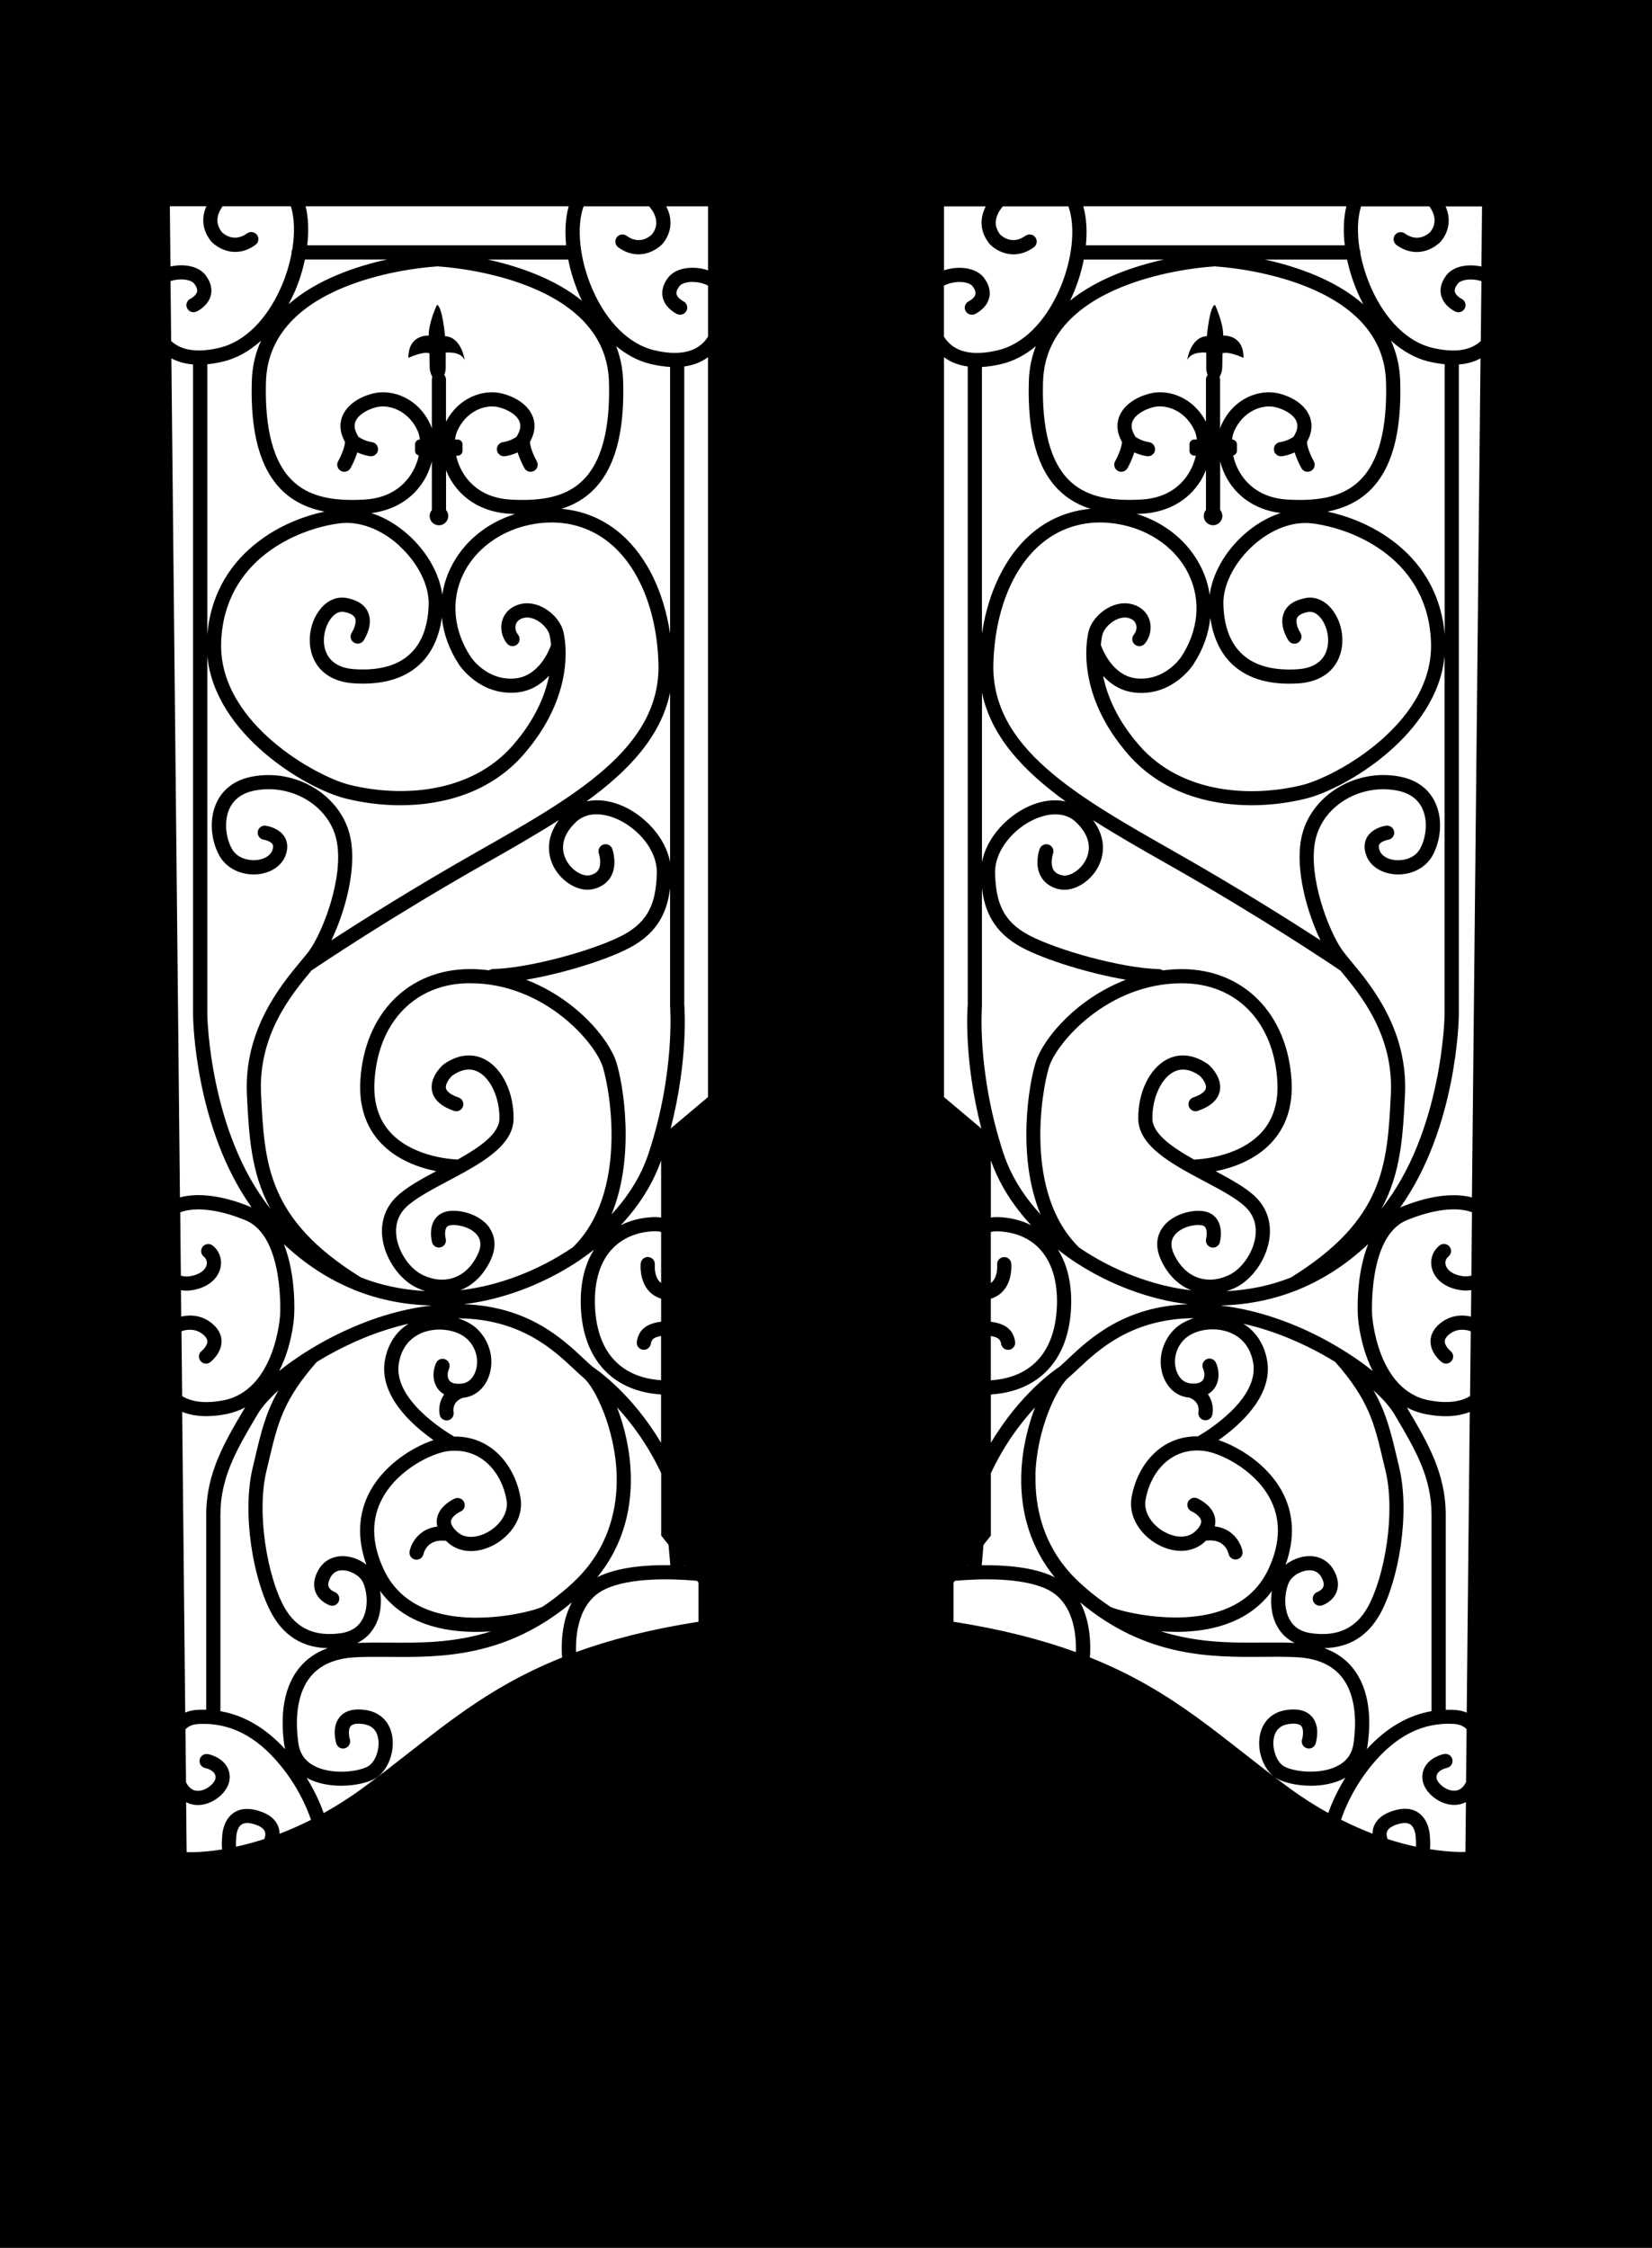 <svg viewBox="0 0 291.11 396" xmlns="http://www.w3.org/2000/svg" data-name="Layer 1" id="Layer_1">
  <defs>
    <style>
      .cls-1 {
        fill: #000;
        stroke-width: 0px;
      }
    </style>
  </defs>
  <path d="M145.55,0H0v396h291.11V0h-145.55ZM50.12,307.5c.03.23.08.44.13.66-3.43-3.75-7.25-5.98-11.41-6.7v-34.61c0-6.61,2.9-11.52,6.25-17.2l.31-.52c.75-1.28,2.03-2.72,3.67-4.2-2.23,3.89-3.06,7.36-4.11,11.8l-.42,1.78c-1.97,8.19.13,19.93,3.33,25.75,2.18,3.97,5.5,6,9.87,6.09-2.02.73-3.69,1.87-4.98,3.45-3.26,4-3.24,9.66-2.65,13.7ZM104.41,240.77c-.49-.41-1.02-.91-1.61-1.47-3.76-3.52-9.82-9.16-21.07-9.54,6.58-.77,13.57-3.33,19.59-7.21,1.17-.76,2.29-1.56,3.35-2.4-1.79,2.84-2.58,6.56-2.27,10.91.64,8.78,5.83,14.07,14.09,14.6v8.52c-5.16-8.68-11.34-12.92-12.09-13.41ZM76.38,253.7c-3.63,1.21-8.54,4.26-11.12,8.92-2.15,3.89-2.38,8.37-.69,13.04-1.13-.9-2.59-1.48-4.04-1.52-1.91-.04-3.55.85-4.45,2.49-.77,1.39-.93,2.68-.48,3.83.66,1.69,2.36,2.3,2.55,2.36.65.22,1.35-.13,1.57-.78.22-.65-.12-1.36-.77-1.59,0,0-.8-.3-1.03-.91-.2-.53.08-1.22.34-1.7.46-.83,1.2-1.24,2.19-1.2,1.4.04,2.97.98,3.49,2.08.78,1.65,1.03,4.49-.06,6.52-.74,1.38-2,2.21-3.75,2.47-4.68.68-7.98-.84-10.08-4.66-2.91-5.3-4.9-16.44-3.09-23.96l.43-1.79c1.56-6.62,2.52-10.64,8.42-17.36.68-.42,1.38-.83,2.09-1.23,3.48-1.94,8.41-4.23,14.11-5.51-2.19,1.35-3.65,3.54-4.17,6.37-1.16,6.27,4.85,11.54,8.54,14.13ZM31.96,234.53c1.29-.47,2.6-.34,3.6.39.64.47.96.93.98,1.37.02.72-.74,1.49-1.01,1.71-.54.43-.63,1.21-.21,1.75.43.55,1.21.64,1.75.21.2-.16,2-1.63,1.97-3.71-.01-.87-.37-2.16-2-3.35-1.46-1.07-3.29-1.39-5.1-.96l-.05-4.65c.61.1,1.25.11,1.9.01,2.61-.4,4.48-1.81,5.02-3.79.41-1.53-.1-3.1-1.33-4.08-.54-.43-1.33-.34-1.76.2-.43.54-.34,1.33.2,1.76.45.36.63.92.48,1.48-.27.99-1.38,1.73-2.98,1.97-.55.08-1.06.03-1.55-.11l-.11-11.16c2.68-1.01,6.9-.51,11.54,1.42,6.81,2.84,6.07,16.53,6.06,16.68,0,.13-.83,13.4-10.17,15.06-3.02.54-5.4.27-7.09-.78l-.12-11.41ZM36.53,115.51c1.27,13.85,17.37,23.41,24.36,25.16,2.97.74,6.27,1.19,9.65,1.19,7.76,0,15.97-2.35,21.7-8.91,9.12-10.44,7.47-19.86,7.04-21.64-.38-1.59-1.65-3.18-3.3-4.14-1.48-.86-3.07-1.11-4.48-.7-1.51.44-2.57,1.44-2.99,2.82-.42,1.39-.08,2.99.85,4.1.45.53,1.24.59,1.76.15.53-.45.59-1.23.15-1.76-.4-.47-.54-1.18-.37-1.76.17-.56.6-.94,1.29-1.14,1.01-.3,2.02.16,2.53.46,1.05.61,1.91,1.64,2.13,2.56.05.22.18.82.25,1.73-.36,1.01-2.19,5.57-6.45,5.9-4.86.38-7.59-3.64-7.7-3.81-3.06-4.66-3.54-9.96-1.33-14.55,2.43-5.03,7.76-8.49,13.93-9.05,4.7-.43,8.97.95,12.38,3.97,4.89,4.35,7.85,11.92,8.1,20.78.42,14.83-14.56,23.32-31.9,33.16-11.13,6.31-20.37,12.14-25.74,15.63,2.29-4.78,4.52-12.35,3.37-18.04-1.49-7.39-9.46-12.33-17.38-10.8-3.81.74-5.52,2.99-6.29,4.74-1.46,3.32-.65,7.22.72,9.44,1.28,2.07,3.86,3.26,6.57,3.02,2.32-.21,4.19-1.44,4.9-3.22.61-1.55.28-2.65-.1-3.31-.97-1.65-3.12-1.99-3.36-2.03-.68-.09-1.31.38-1.4,1.06-.1.68.38,1.31,1.06,1.41.39.06,1.28.33,1.55.82.15.26.13.63-.07,1.12-.35.89-1.42,1.52-2.79,1.65-1.35.12-3.26-.29-4.22-1.84-1.04-1.69-1.59-4.76-.56-7.12.77-1.75,2.28-2.86,4.48-3.29,6.6-1.28,13.22,2.76,14.45,8.84,1.3,6.41-2.4,15.94-4.74,19.25-.37.53-.93,1.2-1.59,1.99-3.51,4.23-10.05,12.1-9.48,23.53.36,7.13.69,13.7,4.14,20.05-10.74-13.46-11.11-33.92-11.12-34.12v-63.32ZM46.87,67.23c.55-18.69,29.73-20.27,30.02-20.28.07,0,.13-.04.2-.05.07.01.13.05.2.05.29.01,29.47,1.58,30.02,20.28.24,8.34-1.31,14.19-4.62,17.41-2.75,2.68-6.68,3.72-12.74,3.37-4.7-.27-7.12-2.68-8.33-4.66-.61-1-1.01-2.06-1.24-3.07h.26c.48,0,.86-.39.86-.86v-1.13c0-.48-.39-.86-.86-.86h-.44c.06-.57.19-1.08.38-1.5,1.53-3.46,4.85-4.75,7.2-4.21,1.46.33,3.18,1.23,3.73,2.47.31.71.22,1.49-.29,2.4l-.07.13s0,.01-.01.02c0,0,0,.02-.01.02-.04.07-.07.12-.12.2-.31.21-1.2.76-2.38.93-.68.1-1.16.73-1.06,1.42.1.68.73,1.16,1.42,1.06.88-.13,1.63-.39,2.23-.67.39,1.29,1.01,2.45,1.2,2.78.23.41.65.63,1.09.63.21,0,.42-.05.61-.16.6-.34.81-1.1.47-1.7-.53-.93-1.22-2.59-1.19-3.43h0c1.13-2.02.84-3.64.39-4.64-.96-2.17-3.45-3.43-5.46-3.89-3.26-.74-7.54.77-9.74,5.01v-7.46c0-.3-.12-.57-.3-.78.15-.39.25-.79.25-1.21v-2.73s2.58-.32,3.35,1.3c0,0-.58-4.08-3.46-4.19,0,0-.46-5.2-1.42-5.54,0,0-1.5,3.12-1.46,5.43,0,0-3.62-.27-3.58,3.93,0,0,2.62-1.23,3.7-.81l.05,2.49c.01.59.18,1.16.47,1.67-.05.14-.09.28-.09.44v8.68c-.07-.2-.12-.41-.2-.59-2.09-4.73-6.63-6.42-10.05-5.64-2.01.46-4.5,1.72-5.46,3.89-.44,1-.74,2.62.39,4.64h0c.03.84-.66,2.5-1.19,3.43-.34.6-.13,1.36.47,1.7.19.11.41.16.61.16.44,0,.86-.23,1.09-.63.19-.33.81-1.49,1.2-2.78.6.27,1.35.54,2.23.67.69.1,1.32-.38,1.42-1.06.1-.68-.38-1.32-1.06-1.42-1.18-.17-2.08-.72-2.38-.93-.05-.07-.08-.13-.12-.2,0,0,0-.01-.01-.02,0,0,0-.01-.01-.02l-.07-.13c-.51-.91-.6-1.69-.29-2.4.55-1.24,2.27-2.13,3.73-2.47,2.35-.54,5.68.76,7.21,4.21.18.42.31.93.38,1.5-.47.01-.85.39-.85.86v1.13c0,.41.29.73.67.82-.23,1.03-.63,2.1-1.25,3.11-1.21,1.98-3.63,4.39-8.33,4.66-6.06.35-9.99-.69-12.74-3.37-3.31-3.21-4.86-9.07-4.62-17.41ZM77.94,104.8c-.47-3.64-2.63-7.54-5.93-10.52-2.02-1.83-4.27-3.14-6.56-3.89,4.01-.51,7.27-2.51,9.24-5.73.64-1.04,1.1-2.19,1.41-3.36v8.55c-.24.29-.39.65-.39,1.05,0,.91.74,1.64,1.64,1.64s1.64-.74,1.64-1.64c0-.4-.15-.77-.39-1.05v-7.02c.25.63.54,1.25.9,1.83,2.15,3.51,5.81,5.59,10.32,5.85.31.02.64.03.96.04-5.08,1.58-9.18,4.96-11.4,9.55-.73,1.52-1.21,3.1-1.45,4.71ZM70.33,96.13c3.31,3,5.3,6.97,5.21,10.37-.11,3.9-1.25,6.86-3.37,8.79-2.2,2-5.46,2.88-9.71,2.6-2.47-.16-4.18-1.15-4.94-2.87-.94-2.1-.27-4.71.83-6.11.48-.61,1.27-1.29,2.27-1.11.74.14,1.67.44,1.95,1.08.35.83-.32,2.17-.58,2.57-.38.57-.23,1.35.35,1.73.57.38,1.35.23,1.73-.34.18-.27,1.74-2.71.81-4.92-.56-1.34-1.84-2.2-3.79-2.57-1.72-.32-3.43.41-4.69,2.01-1.89,2.39-2.36,5.96-1.15,8.67,1.15,2.58,3.66,4.13,7.07,4.35,4.94.32,8.83-.77,11.55-3.25,2.17-1.97,3.52-4.84,3.99-8.35.28,2.83,1.29,5.67,3.03,8.31.15.22,3.63,5.41,9.98,4.92,2.63-.2,4.53-1.5,5.89-2.98-.69,3.41-2.42,7.73-6.38,12.27-7.49,8.57-19.82,9.2-28.86,6.94-2.65-.66-8.47-3.29-13.66-7.8-4.18-3.63-9.11-9.55-8.89-17.17.43-14.57,13.31-20.1,20.85-21.07,3.45-.45,7.29.98,10.53,3.91ZM118.08,177.14c0,.12.94,11.74-3.79,26.05-1.32,4-3.62,7.61-6.53,10.75,4.26-10.32,2.01-23.09.87-26.74-1.38-4.38-7.34-11.3-15.91-14.6,6.63-1.13,14.3-3.55,18.23-5.63,5.11-2.7,6.66-6.54,7.13-10.52v20.68ZM63.64,225.06c-16.53-10.22-17.02-19.96-17.64-32.3-.52-10.44,5.35-17.53,8.88-21.78,1.43-.97,13.82-9.32,30.48-18.77,4.54-2.57,9-5.11,13.12-7.74-1.94,2.6-2.3,5.57-.9,8.24,1.43,2.72,4.42,4.45,6.8,3.95,1.9-.4,2.83-1.44,3.28-2.24,1.16-2.08.33-4.59.23-4.87-.23-.65-.94-.98-1.59-.76-.65.23-.99.94-.77,1.59.16.47.47,1.89-.06,2.82-.29.51-.82.84-1.61,1.01-1.13.23-3.09-.8-4.07-2.67-.67-1.27-1.34-3.82,1.68-6.7,2.46-2.34,5.94-1.15,7.32-.53,3.57,1.61,7.1,5.43,6.95,9.64-.17,4.8-1.24,8.29-5.98,10.8-4.83,2.55-16.13,5.78-22.93,5.97-.24,0-.45.1-.64.22-1.1-.14-2.22-.22-3.37-.22h0c-10.86,0-18.62,7.88-19.32,19.62-.26,4.44.92,8.11,3.51,10.91,2.92,3.16,6.98,4.5,9.86,5.07-2.82,1.5-5.42,2.95-7.07,4.57-2.02,1.99-2.86,4.7-2.35,7.64.61,3.55,3.1,6.99,6.06,8.37.48.22.95.39,1.42.54-4.01-.21-7.78-1-11.31-2.39ZM86.24,216.26c-1.55-2.19-4.74-3.14-6.97-2.93-1.43.14-2.22.86-2.62,1.44-1.12,1.6-.58,3.83-.52,4.07.17.67.86,1.07,1.52.9.67-.17,1.07-.86.89-1.52-.11-.41-.22-1.49.15-2.01.1-.14.29-.33.81-.38,1.5-.15,3.73.53,4.68,1.88.63.89.63,1.97,0,3.29-1.91,4.05-5.68,5.48-9.62,3.65-2.23-1.04-4.18-3.78-4.66-6.53-.26-1.49-.18-3.65,1.64-5.43,1.55-1.52,4.34-3,7.3-4.58,5.71-3.03,11.61-6.16,11.66-11.01.05-4.65-1.98-8.85-5.06-10.47-2.24-1.17-4.82-.86-7.26.87l-.11.09c-.25.22-2.42,2.24-1.94,4.61.31,1.54,1.61,2.72,3.86,3.5.66.23,1.36-.12,1.59-.77s-.12-1.36-.77-1.59c-1.32-.45-2.11-1.03-2.23-1.63-.15-.75.65-1.79,1.11-2.22,1.67-1.16,3.21-1.38,4.59-.65,2.2,1.15,3.77,4.61,3.73,8.22-.03,2.69-3.53,5.08-7.4,7.24-.07-.01-.14-.05-.21-.05-.07,0-7.41-.21-11.57-4.71-2.11-2.28-3.06-5.33-2.84-9.06.62-10.49,7.23-17.27,16.82-17.27h0c13.19,0,22.09,10.53,23.4,14.72,1.36,4.32,4.42,22.32-5.25,31.79-6.11,4.18-13.29,6.84-19.81,7.57,2.19-.88,4.06-2.65,5.28-5.24,1.28-2.72.59-4.65-.22-5.8ZM107.73,220.19c1.77-1.99,4.33-3.13,7.4-3.28.48-.02.94.02,1.37.11v8.99c-.07-.05-.15-.09-.21-.15-1.07-1.05-.9-3-.9-3.04.07-.68-.43-1.3-1.11-1.37-.69-.07-1.3.43-1.38,1.11-.01.13-.31,3.16,1.63,5.07.55.54,1.21.92,1.97,1.16v4.05c-2.05.26-3.93,1.06-4.28,3.53-.1.68.38,1.32,1.06,1.41.68.1,1.32-.38,1.41-1.06.11-.76.56-1.16,1.8-1.36v7.79c-6.96-.48-11.05-4.75-11.6-12.28-.33-4.53.65-8.23,2.83-10.69ZM115.01,214.42c-2.08.1-3.96.59-5.61,1.42,3.25-3.48,5.68-7.35,7.1-11.41v10.06c-.48-.06-.97-.1-1.49-.07ZM118.08,151.85c-.84-4.39-4.52-8.13-8.24-9.81-2.27-1.02-4.52-1.29-6.48-.87,7.48-5.42,13.12-11.46,14.72-19.16v29.84ZM50.07,239.59c1.55-3.97,1.76-7.65,1.76-7.79.03-.42.39-7.13-1.82-12.64,3.76,3.54,7.86,6.21,12.3,8.02.01,0,.03.02.04.03.12.08.25.12.39.15,4.15,1.64,8.6,2.51,13.3,2.63-7.92.91-14.83,4.01-19.37,6.54-2.76,1.55-5.31,3.26-7.48,5,.31-.61.6-1.26.87-1.94ZM118.18,198.81c3.08-11.96,2.47-20.94,2.4-21.83v-112.42c1.61-.22,3-.76,4.18-1.63v130.34l-6.58,5.54ZM118.08,111.61c-1.1-7.3-4.08-13.48-8.48-17.38-3.04-2.7-6.67-4.24-10.66-4.59,1.96-.62,3.87-1.62,5.5-3.21,3.88-3.77,5.64-10.08,5.37-19.27-.07-2.29-.52-4.33-1.23-6.18,1.87,1.55,3.91,2.63,6.06,3.14,1.22.29,2.36.46,3.44.52v46.97ZM86,45.72h14.13c.42,2.12,1.1,4.3,2.03,6.42.13.28.26.56.39.84-4.9-3.97-11.39-6.11-16.55-7.25ZM99.76,43.22h-45.62c.29-2.5.21-4.86-.28-6.87h46.35c-.55,1.99-.7,4.35-.45,6.87ZM51.79,51.72c.88-1.97,1.52-4.01,1.94-6h14.45c-5.43,1.2-12.34,3.5-17.32,7.88.32-.61.63-1.23.92-1.89ZM49.74,86.43c2.17,2.11,4.81,3.18,7.44,3.7-3.13.68-7.95,2.23-12.33,5.81-4.93,4.02-7.79,9.48-8.32,15.85v-47.62c.88-.09,1.8-.24,2.78-.47,2.39-.57,4.66-1.84,6.69-3.69-.96,2.09-1.55,4.46-1.63,7.15-.27,9.19,1.49,15.5,5.37,19.27ZM44.36,212.72s-.08-.04-.12-.06c-4.84-2.02-9.27-2.6-12.53-1.72l-1.51-147.81c1.12.6,2.39.96,3.82,1.07v114.63c0,.86.36,19.88,10.33,33.89ZM32.1,248.73c1.24.49,2.65.75,4.23.75,1.02,0,2.11-.1,3.27-.31,1.28-.23,2.48-.64,3.59-1.23l-.25.43c-3.39,5.75-6.6,11.17-6.6,18.47v34.36c-.52-.01-1.05-.02-1.58.02-.77.05-1.48.21-2.12.48l-.54-52.97ZM66.1,286.42c1.03-1.93,1.19-4.19.88-6.14,2.22,3.06,5.4,5.18,9.53,6.3,2.42.66,4.97.91,7.41.91.88,0,1.75-.04,2.6-.09-6.5,2.07-12.68,2.03-18.09,1.98-1.92-.02-3.73-.02-5.47.06,1.34-.65,2.41-1.67,3.13-3.02ZM95.48,283.1c-1.24.66-11.26,3.38-19.21.8-4.07-1.32-6.99-3.83-8.67-7.45-2.16-4.65-2.22-8.9-.15-12.62,2.84-5.13,8.87-7.86,11.47-8.18,5.97-.74,9.55,3.94,10.34,8.61.41,2.44-1.39,4.61-3.36,5.68-1.6.87-3.84,1.3-5.35-.09-.55-.51-1.19-1.25-1.08-1.9.13-.8,1.28-1.48,1.68-1.66.63-.28.92-1.01.64-1.64-.28-.63-1.01-.92-1.65-.65-.28.12-2.76,1.26-3.14,3.53-.08.47-.05.94.06,1.41-3.15.35-4.56,2.81-4.88,4.33-.14.67.28,1.33.95,1.47.09.02.18.03.27.03.57,0,1.09-.4,1.22-.97.11-.48.82-2.77,4-2.34.08.08.15.16.23.23,2.08,1.91,5.23,2.08,8.24.45,2.75-1.5,5.25-4.64,4.63-8.29-.92-5.43-4.95-10.88-11.69-10.77-1.63-.95-10.92-6.64-9.73-13.04.65-3.52,2.92-4.91,4.71-5.46,2.65-.81,5.86-.18,7.46,1.46,1.76,1.8,1.82,4.08,1.34,5.5-.43,1.25-1.27,2.05-2.32,2.19-1.11.16-1.94-.04-2.32-.54-.36-.48-.38-1.29-.04-2.07.27-.63-.02-1.37-.65-1.64s-1.37.02-1.64.65c-.7,1.62-.57,3.38.35,4.58.22.29.57.64,1.08.94-.9,1.25-.97,2.72-.79,3.59.12.59.64.99,1.22.99.08,0,.16,0,.24-.02.67-.13,1.11-.78.99-1.46-.05-.31-.22-1.85,1.67-2.52.09,0,.16,0,.25-.02,1.99-.28,3.61-1.72,4.34-3.86.94-2.74.18-5.9-1.92-8.05-.91-.93-2.16-1.62-3.54-2.05,10.94.07,16.78,5.53,20.37,8.9.65.61,1.23,1.15,1.76,1.6,1.92,1.61,5.6,8.96,5.81,17.27.13,5.2-1.1,12.68-7.69,18.78-1.83,1.7-3.66,3.13-5.49,4.33ZM111.16,259.93c-.11-4.41-1.12-8.62-2.43-12,2.53,2.73,5.43,6.58,7.78,11.6v10.98l1.3,1.64.31,3.58c-4.21-.06-9.09.33-12.57,1.98-.11.05-.21.11-.31.16,4.05-4.95,6.09-11.08,5.92-17.94ZM120.63,275.82v-.11s.08.12.08.12c-.03,0-.05,0-.08,0ZM124.76,47.62c-.23-.08-.47-.15-.71-.21-2.21-.53-5.04-.25-6.38,1.58-1.08,1.47-1.07,2.72-.86,3.51.48,1.85,2.32,2.74,2.52,2.83.63.29,1.37.01,1.66-.62.29-.63.01-1.37-.62-1.66-.19-.09-.98-.57-1.14-1.19-.1-.38.05-.86.46-1.4.54-.74,2.17-1.01,3.79-.62.49.12.92.28,1.29.48v8.98c-.28.44-.6.84-.98,1.2-1.83,1.71-4.71,2.11-8.55,1.19-4.33-1.03-8.25-4.88-10.77-10.56-2.34-5.29-2.95-11.12-1.63-14.78h11.55c.37.44.69.89.9,1.36.59,1.3.44,2.51-.38,3.55-.08.09-1.98,2.1-4.49.28-.56-.4-1.34-.28-1.75.28-.4.56-.28,1.34.28,1.75,3.43,2.48,6.6.69,7.85-.67,1.48-1.84,1.75-4.05.77-6.22-.05-.11-.11-.22-.17-.33h7.37v11.27ZM36.36,36.35c-.94,2.14-.66,4.31.86,6.18,1.2,1.3,4.37,3.09,7.79.61.56-.4.69-1.19.28-1.75s-1.19-.68-1.75-.28c-2.43,1.76-4.3-.07-4.44-.21-.88-1.1-1.03-2.32-.44-3.61.15-.32.33-.63.55-.94h12.05c.63,2.06.71,4.73.25,7.58-.08.17-.14.35-.14.54,0,.04.02.06.02.1-.38,2.02-1.01,4.12-1.91,6.13-2.52,5.68-6.44,9.53-10.77,10.56-3.85.92-6.72.52-8.55-1.19l-.11-10.55c.14-.04.27-.08.42-.12,1.61-.39,3.24-.12,3.79.62.4.54.55,1.01.46,1.4-.15.6-.9,1.08-1.15,1.2-.62.29-.9,1.03-.61,1.65.29.63,1.03.91,1.66.62.21-.09,2.04-.98,2.52-2.83.21-.79.22-2.04-.86-3.51-1.31-1.79-4.05-2.09-6.24-1.6l-.11-10.61h6.42ZM32.89,326.27l-.09-8.78c.88.45,1.88.61,2.94.42,2.36-.42,4.52-2.44,4.72-4.43.28-2.88-2.37-4.18-3.81-4.46-.67-.13-1.33.3-1.46.98-.14.67.3,1.33.97,1.47.2.04,1.95.45,1.82,1.77-.07.71-1.22,1.96-2.66,2.21-1.11.19-1.96-.3-2.54-1.47l-.1-9.34c.55-.56,1.29-.87,2.24-.92,5.44-.32,10.19,2.04,14.47,7.25,2.85,3.46,4.57,7.08,5.41,9.63-1.93.97-3.78,1.78-5.54,2.45,0-.36-.05-.74-.17-1.11-.45-1.38-1.64-2.37-3.54-2.94-1.84-.56-3.36-.4-4.52.47-1.76,1.33-1.89,3.75-1.89,4.3-.08.77-.07,1.45,0,2.04-3.89.63-6.23.48-6.23.48ZM41.62,323.95v-.08s0-.07,0-.07c0-.47.15-1.8.9-2.35.49-.36,1.26-.39,2.28-.08.73.22,1.66.64,1.89,1.33.13.4.04.87-.11,1.28-1.8.58-3.47,1.02-4.98,1.35-.04-.39-.04-.82.02-1.37ZM57.03,319.4c-.66-1.91-1.69-4.08-3.01-6.23.13.07.25.15.39.22,1.73.86,3.77,1.2,5.69,1.2,2.42,0,4.67-.53,5.93-1.23,2.23-1.23,3.61-4.63,3.07-7.59-.46-2.52-2.18-4.17-4.72-4.53-2.05-.29-3.56.12-4.5,1.23-1.49,1.76-.7,4.4-.61,4.7.21.66.9,1.02,1.56.81.66-.21,1.02-.91.82-1.56-.16-.52-.34-1.77.14-2.33.45-.53,1.59-.46,2.23-.36,1.47.21,2.35,1.05,2.62,2.51.34,1.88-.52,4.24-1.82,4.95-1.79.99-6.31,1.47-9.3-.02-1.7-.84-2.66-2.16-2.93-4.01-.73-5.01.02-9.19,2.11-11.76,1.68-2.07,4.29-3.22,7.74-3.43,1.84-.11,3.85-.09,5.97-.08,9.26.08,20.67.16,32.37-9.61-1.9,3.52-1.89,7.69-1.73,9.72-15.21,6.07-23.51,14.52-35.17,23.03-2.34,1.71-4.63,3.15-6.84,4.38ZM123.08,285.7c-8.6,1.35-15.6,3.18-21.57,5.35-.1-2.95.34-8.82,5.11-11.08,4.45-2.11,11.82-1.87,16.22-1.48l.24.31v6.9ZM238.34,293.8c-1.28-1.58-2.95-2.72-4.98-3.45,4.37-.09,7.69-2.12,9.87-6.09,3.2-5.82,5.3-17.55,3.33-25.75l-.42-1.78c-1.05-4.44-1.88-7.91-4.11-11.8,1.64,1.48,2.92,2.93,3.67,4.2l.31.52c3.35,5.68,6.25,10.58,6.25,17.2v34.6c-4.16.72-7.98,2.96-11.41,6.7.05-.22.1-.43.13-.65.59-4.04.61-9.7-2.65-13.7ZM259.18,231.94c-1.81-.43-3.64-.1-5.1.96-1.63,1.19-1.99,2.48-2,3.35-.03,2.08,1.76,3.55,1.97,3.71.54.43,1.32.33,1.75-.21.43-.54.34-1.32-.2-1.75-.27-.22-1.03-.99-1.01-1.71.01-.44.34-.9.98-1.37,1-.73,2.31-.86,3.6-.39l-.12,11.41c-1.69,1.05-4.07,1.32-7.09.78-9.34-1.66-10.16-14.92-10.17-15.07,0-.14-.75-13.83,6.06-16.67,4.64-1.93,8.86-2.43,11.54-1.42l-.11,11.15c-.49.14-1,.19-1.55.11-1.6-.24-2.71-.98-2.98-1.97-.15-.57.03-1.12.48-1.48.54-.43.63-1.22.2-1.76-.43-.54-1.22-.62-1.76-.2-1.23.99-1.74,2.55-1.33,4.08.53,1.98,2.41,3.4,5.02,3.79.65.1,1.28.09,1.9-.01l-.05,4.65ZM230.97,287.71c-1.75-.25-3.01-1.08-3.75-2.47-1.09-2.03-.84-4.88-.06-6.52.53-1.11,2.1-2.04,3.5-2.08.98-.04,1.73.38,2.19,1.2.27.48.54,1.17.34,1.7-.23.6-.99.9-1.02.91-.65.22-1,.93-.78,1.58.22.65.92,1.01,1.58.79.19-.06,1.89-.67,2.55-2.36.45-1.15.29-2.44-.48-3.83-.91-1.64-2.56-2.56-4.45-2.49-1.45.04-2.92.63-4.05,1.52,1.69-4.68,1.47-9.15-.69-13.04-2.58-4.66-7.49-7.71-11.12-8.92,3.69-2.58,9.71-7.85,8.54-14.13-.52-2.82-1.98-5.01-4.17-6.37,5.7,1.28,10.63,3.56,14.11,5.51.71.4,1.41.81,2.09,1.23,5.91,6.73,6.86,10.74,8.42,17.36l.43,1.79c1.81,7.51-.18,18.66-3.09,23.96-2.1,3.82-5.4,5.34-10.08,4.66ZM188.31,239.3c-.59.56-1.12,1.05-1.61,1.47-.74.48-6.93,4.72-12.09,13.41v-8.52c8.26-.53,13.46-5.81,14.09-14.6.31-4.34-.48-8.06-2.27-10.91,1.07.84,2.18,1.64,3.35,2.4,6.01,3.88,13.01,6.44,19.59,7.21-11.25.38-17.31,6.02-21.07,9.54ZM183.8,67.23c.55-18.69,29.73-20.27,30.02-20.28.07,0,.13-.04.2-.05.07.02.13.05.2.05.29.01,29.47,1.58,30.02,20.28.24,8.34-1.31,14.19-4.62,17.41-2.75,2.68-6.68,3.72-12.74,3.37-4.69-.27-7.12-2.68-8.33-4.66-.62-1.02-1.03-2.08-1.25-3.11.38-.09.67-.42.67-.82v-1.13c0-.47-.38-.85-.85-.86.06-.57.19-1.08.38-1.5,1.53-3.46,4.85-4.75,7.21-4.21,1.46.33,3.18,1.23,3.73,2.47.31.71.22,1.49-.29,2.4l-.07.13s0,.01-.01.02c0,.01-.01.02-.02.03-.04.07-.07.12-.12.19-.31.21-1.2.76-2.38.93-.68.1-1.16.73-1.06,1.42.1.68.73,1.16,1.42,1.06.88-.13,1.63-.39,2.23-.67.39,1.29,1.01,2.45,1.2,2.78.23.41.65.63,1.09.63.21,0,.42-.05.61-.16.6-.34.81-1.1.47-1.7-.53-.93-1.22-2.59-1.19-3.43h0c1.13-2.02.83-3.64.39-4.64-.96-2.17-3.45-3.43-5.46-3.89-3.42-.78-7.96.91-10.05,5.64-.08.19-.14.39-.2.59v-8.68c0-.16-.04-.3-.09-.44.29-.51.46-1.08.47-1.67l.05-2.49c1.08-.42,3.7.81,3.7.81.04-4.2-3.58-3.93-3.58-3.93.04-2.31-1.46-5.43-1.46-5.43-.96.35-1.42,5.54-1.42,5.54-2.89.12-3.46,4.19-3.46,4.19.77-1.62,3.35-1.3,3.35-1.3v2.73c0,.42.1.82.25,1.21-.18.22-.3.48-.3.78v7.46c-2.2-4.25-6.48-5.76-9.74-5.01-2.01.46-4.5,1.72-5.46,3.89-.44,1-.74,2.62.39,4.64h0c.03.84-.66,2.5-1.19,3.43-.34.6-.13,1.36.47,1.7.19.11.41.16.61.16.44,0,.86-.23,1.09-.63.19-.33.81-1.49,1.2-2.78.6.27,1.35.54,2.23.67.69.1,1.32-.38,1.42-1.06.1-.68-.38-1.32-1.06-1.42-1.18-.17-2.08-.72-2.38-.93-.05-.07-.08-.12-.12-.19,0-.01-.01-.03-.02-.04,0,0,0-.01,0-.02l-.07-.13c-.51-.91-.6-1.69-.29-2.4.55-1.24,2.27-2.13,3.73-2.47,2.36-.54,5.68.76,7.21,4.21.18.42.31.93.38,1.5h-.44c-.48,0-.86.39-.86.86v1.13c0,.48.39.86.86.86h.26c-.23,1.01-.63,2.07-1.24,3.07-1.21,1.98-3.63,4.39-8.33,4.66-6.06.35-9.99-.69-12.74-3.37-3.31-3.21-4.86-9.07-4.62-17.41ZM212.51,82.82v7.02c-.24.29-.39.65-.39,1.05,0,.91.74,1.64,1.64,1.64s1.64-.74,1.64-1.64c0-.4-.15-.77-.39-1.05v-8.55c.31,1.17.77,2.32,1.41,3.36,1.97,3.22,5.23,5.22,9.24,5.73-2.29.75-4.54,2.06-6.56,3.89-3.29,2.98-5.46,6.88-5.93,10.52-.24-1.61-.71-3.19-1.45-4.71-2.22-4.59-6.32-7.96-11.4-9.54.33-.01.65-.03.96-.04,4.51-.26,8.17-2.34,10.32-5.85.36-.58.64-1.2.9-1.83ZM213.27,108.79c.48,3.51,1.83,6.37,3.99,8.35,2.72,2.48,6.6,3.57,11.55,3.25,3.41-.22,5.92-1.76,7.07-4.35,1.21-2.72.74-6.28-1.15-8.67-1.27-1.6-2.98-2.34-4.69-2.01-1.95.37-3.23,1.23-3.79,2.57-.93,2.22.63,4.65.81,4.92.38.57,1.16.72,1.73.34.57-.38.73-1.16.35-1.73-.26-.4-.94-1.74-.59-2.57.27-.64,1.21-.94,1.95-1.08,1.01-.18,1.79.5,2.27,1.11,1.1,1.39,1.76,4.01.83,6.11-.76,1.72-2.47,2.71-4.94,2.87-4.24.27-7.51-.6-9.71-2.61-2.13-1.94-3.26-4.89-3.37-8.79-.1-3.4,1.9-7.37,5.21-10.37,3.23-2.93,7.07-4.36,10.53-3.91,7.55.97,20.43,6.49,20.85,21.07.22,7.61-4.71,13.54-8.89,17.17-5.19,4.51-11.02,7.13-13.66,7.8-9.04,2.27-21.38,1.63-28.86-6.94-3.96-4.53-5.69-8.85-6.38-12.26,1.36,1.48,3.26,2.78,5.89,2.98,6.34.51,9.84-4.7,9.98-4.93,1.74-2.64,2.75-5.47,3.03-8.31ZM195.54,92.13c6.17.56,11.51,4.02,13.93,9.05,2.22,4.59,1.73,9.89-1.32,14.54-.11.17-2.85,4.19-7.71,3.81-4.23-.33-6.09-4.89-6.45-5.9.07-.91.2-1.52.25-1.73.22-.92,1.07-1.95,2.13-2.56.51-.3,1.52-.75,2.53-.46.69.2,1.12.58,1.29,1.14.18.59.03,1.29-.37,1.76-.45.53-.38,1.32.15,1.76.53.45,1.32.38,1.76-.15.94-1.1,1.27-2.71.85-4.1-.42-1.38-1.48-2.38-2.99-2.82-1.41-.41-3-.16-4.48.7-1.66.96-2.93,2.55-3.3,4.14-.42,1.78-2.08,11.2,7.04,21.64,5.73,6.56,13.94,8.91,21.7,8.91,3.39,0,6.69-.45,9.65-1.19,6.99-1.75,23.09-11.31,24.36-25.16v63.3c0,.21-.38,20.67-11.12,34.13,3.45-6.35,3.78-12.93,4.14-20.05.57-11.43-5.97-19.3-9.48-23.53-.65-.78-1.21-1.46-1.59-1.99-2.34-3.31-6.04-12.84-4.74-19.25,1.23-6.08,7.84-10.12,14.45-8.84,2.2.43,3.71,1.54,4.48,3.29,1.03,2.36.48,5.43-.56,7.12-.96,1.55-2.87,1.96-4.22,1.84-1.37-.12-2.44-.75-2.79-1.65-.19-.49-.22-.87-.07-1.12.28-.48,1.17-.76,1.55-.82.68-.1,1.16-.73,1.06-1.41-.09-.68-.73-1.16-1.41-1.07-.24.03-2.4.37-3.36,2.03-.38.66-.71,1.76-.1,3.31.7,1.78,2.58,3.01,4.9,3.22,2.71.24,5.29-.95,6.57-3.02,1.37-2.22,2.18-6.11.72-9.44-.77-1.75-2.48-4-6.29-4.74-7.92-1.54-15.88,3.41-17.38,10.8-1.15,5.69,1.08,13.27,3.37,18.04-5.37-3.49-14.61-9.32-25.74-15.63-17.34-9.84-32.32-18.33-31.9-33.16.25-8.86,3.2-16.44,8.1-20.78,3.4-3.02,7.68-4.4,12.38-3.97ZM216.15,227.45c.48-.15.95-.32,1.43-.54,2.96-1.38,5.45-4.82,6.06-8.37.51-2.94-.33-5.65-2.35-7.64-1.65-1.62-4.25-3.06-7.07-4.57,2.88-.57,6.94-1.91,9.86-5.07,2.59-2.8,3.77-6.47,3.51-10.91-.7-11.74-8.46-19.62-19.32-19.62h0c-1.15,0-2.27.08-3.37.22-.19-.12-.4-.21-.64-.22-6.8-.18-18.1-3.42-22.93-5.97-4.75-2.51-5.81-5.99-5.98-10.8-.15-4.21,3.38-8.03,6.95-9.64,1.38-.62,4.87-1.82,7.32.53,3.02,2.88,2.35,5.43,1.68,6.7-.99,1.87-2.94,2.91-4.07,2.67-.8-.17-1.32-.5-1.61-1.01-.52-.93-.22-2.35-.06-2.82.23-.65-.11-1.36-.76-1.59-.65-.23-1.37.11-1.6.76-.1.28-.94,2.79.23,4.87.45.8,1.38,1.84,3.28,2.24,2.38.5,5.37-1.23,6.8-3.95,1.4-2.66,1.05-5.64-.9-8.24,4.12,2.63,8.58,5.17,13.12,7.74,16.67,9.45,29.05,17.8,30.48,18.77,3.53,4.25,9.4,11.34,8.88,21.78-.62,12.34-1.11,22.08-17.64,32.3-3.53,1.39-7.3,2.18-11.31,2.39ZM174.61,235.37c1.24.19,1.69.6,1.8,1.36.1.68.73,1.16,1.41,1.06.68-.1,1.16-.73,1.06-1.41-.35-2.47-2.23-3.27-4.28-3.53v-4.05c.76-.24,1.42-.62,1.97-1.16,1.94-1.91,1.64-4.94,1.63-5.07-.07-.68-.69-1.18-1.37-1.11-.68.07-1.18.68-1.12,1.37,0,.02.18,1.98-.9,3.04-.06.06-.14.1-.21.15v-8.99c.43-.09.88-.13,1.37-.11,3.08.15,5.64,1.28,7.4,3.28,2.18,2.46,3.16,6.16,2.83,10.69-.55,7.53-4.63,11.8-11.6,12.28v-7.79ZM190.12,219.73c-9.66-9.48-6.6-27.47-5.25-31.79,1.32-4.19,10.21-14.71,23.4-14.72h0c9.6,0,16.2,6.78,16.82,17.27.22,3.73-.73,6.78-2.84,9.06-4.15,4.5-11.49,4.71-11.57,4.71-.08,0-.14.03-.21.05-3.87-2.16-7.37-4.56-7.4-7.24-.04-3.61,1.53-7.07,3.73-8.22,1.38-.73,2.93-.51,4.6.65.44.42,1.26,1.46,1.1,2.21-.12.6-.91,1.17-2.23,1.63-.65.23-1,.94-.77,1.59s.94,1,1.59.77c2.25-.78,3.55-1.96,3.86-3.5.48-2.38-1.69-4.39-1.94-4.61l-.11-.09c-2.45-1.73-5.03-2.04-7.26-.87-3.08,1.62-5.12,5.82-5.06,10.47.06,4.84,5.96,7.98,11.66,11.01,2.96,1.57,5.76,3.06,7.3,4.58,1.82,1.79,1.89,3.94,1.64,5.43-.47,2.75-2.43,5.49-4.66,6.53-3.93,1.83-7.71.4-9.62-3.65-.63-1.33-.62-2.4,0-3.29.95-1.35,3.17-2.04,4.68-1.88.52.05.71.24.81.38.36.52.26,1.58.15,2.02-.17.67.23,1.35.9,1.52.67.17,1.35-.23,1.52-.9.06-.25.6-2.47-.52-4.07-.4-.58-1.19-1.3-2.62-1.44-2.23-.22-5.42.74-6.97,2.93-.81,1.15-1.5,3.08-.22,5.8,1.22,2.59,3.09,4.36,5.28,5.24-6.52-.73-13.7-3.39-19.81-7.57ZM187.76,141.18c-1.97-.42-4.21-.16-6.48.87-3.73,1.68-7.41,5.43-8.24,9.83v-29.87c1.6,7.71,7.24,13.75,14.73,19.17ZM173.03,177.14v-20.72c.47,3.99,2.01,7.84,7.14,10.55,3.93,2.08,11.6,4.5,18.23,5.63-8.58,3.3-14.54,10.22-15.91,14.6-1.15,3.65-3.4,16.42.87,26.74-2.91-3.15-5.21-6.76-6.53-10.75-4.73-14.31-3.8-25.93-3.79-26.05ZM174.61,204.43c1.42,4.05,3.85,7.93,7.1,11.41-1.65-.83-3.54-1.32-5.61-1.42-.52-.02-1.01,0-1.49.07v-10.06ZM234.43,236.53c-4.53-2.54-11.45-5.63-19.37-6.54,4.71-.12,9.15-1,13.3-2.63.13-.03.26-.07.39-.15.02,0,.03-.02.05-.03,4.43-1.81,8.54-4.48,12.3-8.02-2.21,5.51-1.85,12.21-1.82,12.63,0,.16.21,3.84,1.76,7.81.27.68.55,1.33.87,1.94-2.16-1.74-4.71-3.45-7.48-5ZM259.39,210.95c-3.26-.87-7.69-.29-12.53,1.72-.04.02-.08.04-.12.05,9.97-14.01,10.32-33.02,10.33-33.9v-114.61c1.43-.11,2.71-.47,3.82-1.07l-1.51,147.81ZM254.58,111.79c-.53-6.37-3.39-11.83-8.32-15.85-4.38-3.57-9.2-5.13-12.33-5.81,2.63-.52,5.27-1.6,7.44-3.7,3.88-3.77,5.64-10.08,5.37-19.27-.08-2.69-.67-5.06-1.63-7.15,2.03,1.84,4.3,3.12,6.69,3.69.97.23,1.9.38,2.78.47v47.62ZM222.93,45.72h14.45c.42,1.99,1.07,4.02,1.94,6,.29.65.6,1.28.92,1.89-4.98-4.38-11.88-6.68-17.32-7.88ZM236.97,43.22h-45.62c.25-2.52.11-4.88-.45-6.87h46.35c-.49,2.01-.58,4.37-.28,6.87ZM188.95,52.14c.94-2.11,1.62-4.29,2.03-6.42h14.13c-5.16,1.14-11.65,3.29-16.55,7.25.13-.28.27-.55.39-.84ZM186.67,86.43c1.63,1.59,3.54,2.59,5.5,3.21-3.98.35-7.62,1.89-10.66,4.59-4.4,3.91-7.38,10.09-8.48,17.4v-46.98c1.08-.06,2.22-.23,3.44-.52,2.15-.51,4.2-1.59,6.06-3.14-.72,1.85-1.17,3.89-1.23,6.18-.27,9.19,1.49,15.5,5.37,19.27ZM172.93,198.81l-6.58-5.54V62.93c1.17.87,2.57,1.41,4.18,1.63v112.42c-.07.89-.68,9.87,2.4,21.83ZM170.48,275.71v.11s-.06,0-.09,0l.09-.12ZM173.31,272.16l1.3-1.64v-10.98c2.34-5.03,5.25-8.87,7.78-11.6-1.31,3.39-2.32,7.6-2.43,12.01-.17,6.87,1.87,13,5.92,17.94-.1-.05-.2-.11-.31-.16-3.49-1.65-8.36-2.04-12.57-1.98l.31-3.58ZM182.45,259.99c.2-8.31,3.89-15.66,5.81-17.27.53-.45,1.11-.99,1.76-1.6,3.59-3.37,9.43-8.82,20.37-8.9-1.38.43-2.63,1.11-3.54,2.05-2.1,2.15-2.86,5.31-1.92,8.05.73,2.14,2.35,3.59,4.34,3.86.09.01.17.01.25.02,1.88.67,1.73,2.21,1.67,2.52-.13.67.3,1.32.98,1.46.08.02.17.03.25.03.58,0,1.1-.41,1.22-1,.18-.87.11-2.34-.79-3.59.51-.3.86-.66,1.08-.95.92-1.2,1.05-2.96.35-4.58-.28-.63-1.01-.93-1.64-.65-.63.27-.92,1.01-.65,1.64.34.78.32,1.59-.04,2.07-.38.5-1.21.7-2.32.54-1.05-.15-1.89-.95-2.32-2.19-.48-1.41-.42-3.7,1.34-5.5,1.61-1.64,4.81-2.27,7.46-1.46,1.79.54,4.06,1.94,4.71,5.46,1.18,6.4-8.11,12.1-9.74,13.04-6.74-.1-10.76,5.34-11.68,10.77-.62,3.65,1.88,6.8,4.63,8.29,3,1.63,6.16,1.46,8.24-.45.08-.08.16-.15.23-.23,3.18-.43,3.89,1.86,4,2.34.13.58.65.98,1.22.98.09,0,.17,0,.26-.03.68-.14,1.11-.81.96-1.48-.32-1.52-1.74-3.98-4.88-4.33.11-.47.14-.94.06-1.41-.38-2.27-2.86-3.41-3.14-3.53-.63-.27-1.36.01-1.64.64s0,1.37.64,1.65c.39.17,1.55.86,1.68,1.66.11.65-.53,1.4-1.08,1.9-1.51,1.39-3.76.96-5.35.09-1.97-1.07-3.77-3.24-3.36-5.68.79-4.67,4.36-9.36,10.34-8.61,2.6.32,8.63,3.06,11.47,8.18,2.06,3.73,2.01,7.97-.15,12.62-1.69,3.62-4.6,6.13-8.67,7.45-7.95,2.58-17.96-.14-19.17-.78-1.83-1.21-3.68-2.64-5.52-4.35-6.58-6.1-7.81-13.58-7.69-18.78ZM207.19,287.49c2.45,0,4.99-.25,7.41-.91,4.13-1.12,7.31-3.25,9.53-6.3-.31,1.95-.15,4.21.88,6.14.72,1.35,1.78,2.36,3.13,3.01-1.73-.08-3.54-.08-5.47-.06-5.41.05-11.59.09-18.09-1.98.85.06,1.72.09,2.6.09ZM248.17,248.38l-.26-.43c1.11.58,2.31,1,3.59,1.23,1.16.21,2.25.31,3.27.31,1.58,0,2.99-.26,4.23-.75l-.54,52.97c-.64-.27-1.35-.43-2.12-.48-.53-.03-1.06-.03-1.58-.02v-34.36c0-7.29-3.2-12.72-6.6-18.47ZM261.06,46.96c-2.19-.49-4.93-.18-6.24,1.6-1.08,1.47-1.07,2.72-.86,3.51.48,1.85,2.32,2.74,2.52,2.83.63.29,1.37.01,1.66-.62s.01-1.37-.62-1.66c-.19-.09-.98-.57-1.14-1.19-.1-.38.05-.86.46-1.4.54-.74,2.17-1.01,3.79-.62.14.03.28.08.42.12l-.11,10.55c-1.83,1.71-4.71,2.11-8.55,1.19-4.33-1.03-8.25-4.88-10.77-10.56-.89-2.02-1.53-4.11-1.91-6.13,0-.03.02-.06.02-.1,0-.2-.05-.38-.14-.54-.46-2.85-.39-5.52.25-7.58h12.05c.22.3.41.62.55.94.59,1.3.44,2.51-.38,3.54-.2.21-2.07,2.04-4.5.29-.56-.4-1.34-.28-1.75.28-.4.56-.28,1.34.28,1.75,3.43,2.48,6.6.69,7.85-.67,1.46-1.81,1.74-3.98.8-6.12h6.42l-.11,10.61ZM173.72,36.35c-.06.11-.12.22-.17.33-.99,2.17-.72,4.37.82,6.28,1.2,1.3,4.36,3.09,7.8.61.56-.4.68-1.19.28-1.75-.4-.56-1.19-.68-1.75-.28-2.43,1.76-4.29-.07-4.44-.21-.88-1.1-1.03-2.31-.44-3.61.22-.47.54-.93.9-1.36h11.55c1.32,3.65.72,9.49-1.63,14.78-2.52,5.68-6.44,9.53-10.77,10.56-3.85.92-6.72.52-8.55-1.19-.38-.36-.71-.77-.98-1.2v-8.98c.37-.2.81-.37,1.29-.48,1.61-.39,3.24-.12,3.79.62.4.54.55,1.01.46,1.4-.15.6-.9,1.08-1.15,1.2-.62.29-.9,1.03-.61,1.65.29.63,1.03.9,1.66.62.21-.09,2.04-.98,2.52-2.83.21-.79.22-2.04-.86-3.51-1.34-1.82-4.17-2.11-6.38-1.58-.25.06-.48.13-.71.21v-11.27h7.37ZM168.03,278.8l.24-.31c4.4-.39,11.77-.63,16.22,1.48,4.75,2.25,5.2,8.12,5.1,11.08-5.97-2.17-12.97-4-21.56-5.35v-6.9ZM192.06,291.99c.15-2.03.17-6.2-1.73-9.72,11.69,9.77,23.1,9.68,32.37,9.61,2.12-.02,4.13-.03,5.97.08,3.45.21,6.05,1.36,7.73,3.43,2.09,2.57,2.84,6.75,2.11,11.76-.27,1.86-1.23,3.17-2.93,4.01-2.99,1.49-7.51,1.01-9.3.02-1.29-.71-2.16-3.07-1.82-4.95.27-1.45,1.15-2.3,2.62-2.51.64-.09,1.78-.17,2.23.36.47.56.3,1.81.14,2.33-.21.66.16,1.36.81,1.57.65.21,1.36-.15,1.57-.81.09-.3.88-2.94-.61-4.7-.94-1.11-2.45-1.52-4.5-1.23-2.54.36-4.26,2.02-4.72,4.53-.54,2.96.84,6.36,3.07,7.59,1.26.7,3.51,1.23,5.93,1.23,1.92,0,3.96-.34,5.69-1.2.14-.07.26-.15.39-.22-1.33,2.15-2.35,4.31-3.01,6.23-2.21-1.23-4.51-2.67-6.84-4.38-11.66-8.51-19.96-16.96-35.17-23.03ZM244.41,322.7c.23-.69,1.15-1.11,1.89-1.33,1.03-.31,1.79-.29,2.28.08.75.56.9,1.89.9,2.35v.08s0,.08,0,.08c.06.55.05.99.02,1.37-1.51-.33-3.18-.76-4.99-1.35-.15-.4-.24-.87-.11-1.27ZM251.98,325.79c.07-.6.08-1.27,0-2.04,0-.55-.13-2.97-1.89-4.3-1.16-.88-2.68-1.04-4.52-.47-1.89.58-3.08,1.57-3.54,2.94-.12.38-.16.75-.17,1.11-1.76-.67-3.62-1.48-5.54-2.45.84-2.55,2.55-6.16,5.41-9.63,4.29-5.2,9.03-7.57,14.47-7.25.95.06,1.69.36,2.24.92l-.1,9.34c-.58,1.17-1.44,1.66-2.54,1.47-1.44-.26-2.59-1.5-2.66-2.21-.13-1.32,1.61-1.72,1.82-1.77.67-.14,1.11-.79.98-1.47-.13-.68-.79-1.11-1.47-.98-1.44.29-4.1,1.59-3.81,4.46.2,1.98,2.36,4.01,4.72,4.43,1.07.19,2.07.03,2.94-.42l-.09,8.78s-2.34.14-6.23-.48Z" class="cls-1"></path>
</svg>